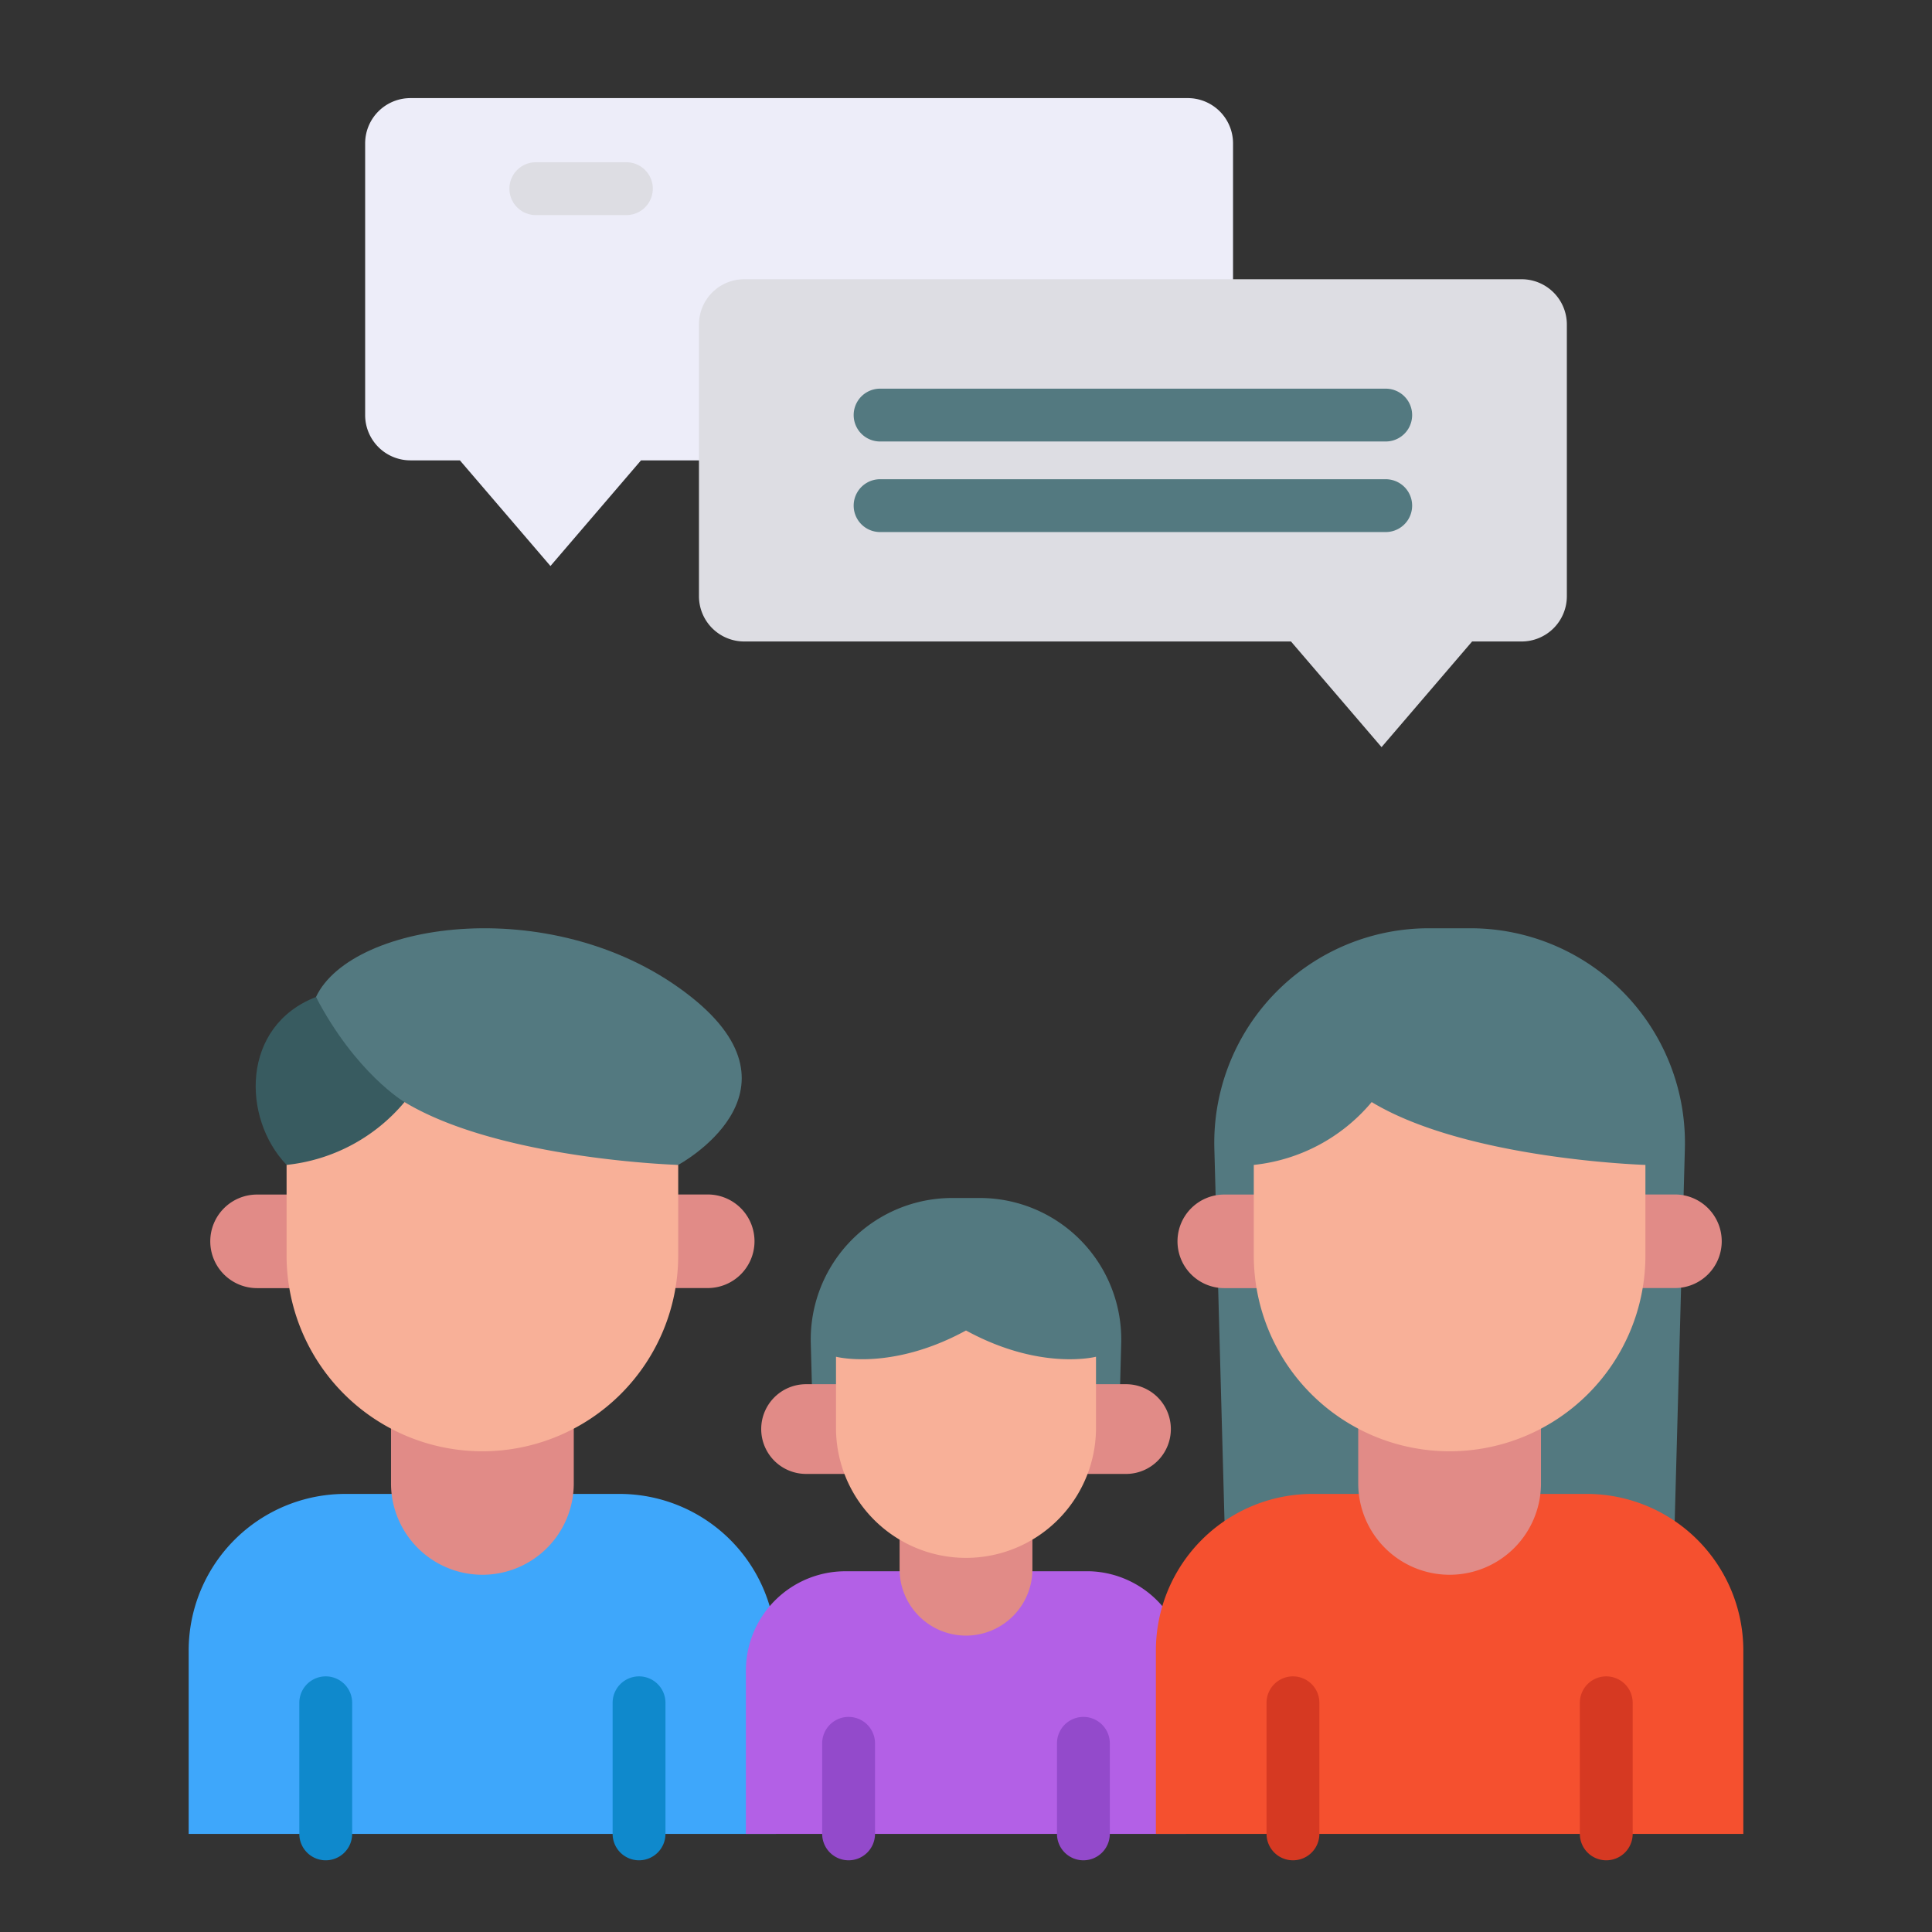 <?xml version="1.0" encoding="UTF-8"?> <svg xmlns="http://www.w3.org/2000/svg" viewBox="0 0 128 128"><rect x="0" y="0" width="128" height="128" fill="#333333" stroke="none"/><g><g><g><path d="m20.933 66.054c2.4-5.087 16.072-6.983 24.864 0 8 6.357-.864 11.124-.864 11.124l-18.433 2.884z" fill="#537980"></path><path d="m18.987 77.178c-2.972-3.1-3.023-9.2 1.946-11.124 2.651 5.066 5.863 6.961 5.863 6.961v4.949z" fill="#385b60"></path><path d="m22.878 98.976h18.163a10.378 10.378 0 0 1 10.378 10.378v12.146a0 0 0 0 1 0 0h-38.919a0 0 0 0 1 0 0v-12.145a10.378 10.378 0 0 1 10.378-10.379z" fill="#3ea7fb"></path><g fill="#0f89cc"><path d="m42.338 123.25a1.751 1.751 0 0 1 -1.75-1.75v-8.686a1.75 1.75 0 0 1 3.5 0v8.686a1.751 1.751 0 0 1 -1.75 1.75z"></path><path d="m21.581 123.25a1.751 1.751 0 0 1 -1.75-1.75v-8.686a1.75 1.75 0 0 1 3.5 0v8.686a1.751 1.751 0 0 1 -1.75 1.75z"></path></g><g fill="#e18b87"><path d="m25.906 83.719h12.108a0 0 0 0 1 0 0v14.559a6.054 6.054 0 0 1 -6.054 6.054 6.054 6.054 0 0 1 -6.054-6.054v-14.559a0 0 0 0 1 0 0z"></path><path d="m43.728 79.137h3.16a3.1 3.1 0 0 1 3.1 3.1 3.1 3.1 0 0 1 -3.1 3.1h-3.16a0 0 0 0 1 0 0v-6.2a0 0 0 0 1 0 0z"></path><path d="m13.928 79.137h3.16a3.1 3.1 0 0 1 3.1 3.1 3.1 3.1 0 0 1 -3.1 3.1h-3.16a0 0 0 0 1 0 0v-6.2a0 0 0 0 1 0 0z" transform="matrix(-1 0 0 -1 34.119 164.479)"></path></g><path d="m44.933 77.178v6a12.973 12.973 0 0 1 -25.946 0v-6a11.775 11.775 0 0 0 7.813-4.163c6.293 3.806 18.133 4.163 18.133 4.163z" fill="#f8b098"></path></g><g><path d="m74.283 89.005-.121 4.5h-20.324l-.121-4.5a9.376 9.376 0 0 1 9.374-9.635h1.818a9.376 9.376 0 0 1 9.374 9.635z" fill="#537980"></path><g fill="#e18b87"><path d="m71.569 91.707h3.031a2.972 2.972 0 0 1 2.972 2.972 2.972 2.972 0 0 1 -2.972 2.973h-3.031a0 0 0 0 1 0 0v-5.945a0 0 0 0 1 0 0z"></path><path d="m50.431 91.707h3.028a2.972 2.972 0 0 1 2.972 2.972 2.972 2.972 0 0 1 -2.972 2.972h-3.028a0 0 0 0 1 0 0v-5.944a0 0 0 0 1 0 0z" transform="matrix(-1 0 0 -1 106.863 189.358)"></path></g><path d="m78.584 110.7v10.8h-29.168v-10.8a6.594 6.594 0 0 1 6.594-6.6h15.98.213a6.592 6.592 0 0 1 6.381 6.6z" fill="#b360e6"></path><g fill="#934acb"><path d="m71.778 123.25a1.751 1.751 0 0 1 -1.75-1.75v-6a1.75 1.75 0 0 1 3.5 0v6a1.751 1.751 0 0 1 -1.75 1.75z"></path><path d="m56.222 123.25a1.751 1.751 0 0 1 -1.75-1.75v-6a1.75 1.75 0 0 1 3.5 0v6a1.751 1.751 0 0 1 -1.75 1.75z"></path></g><path d="m59.6 96.555h8.8a0 0 0 0 1 0 0v7.408a4.4 4.4 0 0 1 -4.4 4.4 4.4 4.4 0 0 1 -4.4-4.4v-7.408a0 0 0 0 1 0 0z" fill="#e18b87"></path><path d="m64 88.148c-4.946 2.7-8.613 1.739-8.613 1.739v4.713a8.613 8.613 0 0 0 17.226 0v-4.713s-3.667.964-8.613-1.739z" fill="#f8b098"></path></g><g><path d="m110.857 104.332h-29.633l-.77-28.232a14.214 14.214 0 0 1 14.209-14.6h2.755a14.214 14.214 0 0 1 14.209 14.6z" fill="#537980"></path><path d="m86.959 98.976h18.162a10.378 10.378 0 0 1 10.379 10.379v12.145a0 0 0 0 1 0 0h-38.919a0 0 0 0 1 0 0v-12.145a10.378 10.378 0 0 1 10.378-10.379z" fill="#f5502f"></path><g fill="#d63922"><path d="m106.419 123.25a1.751 1.751 0 0 1 -1.75-1.75v-8.686a1.75 1.75 0 0 1 3.5 0v8.686a1.751 1.751 0 0 1 -1.75 1.75z"></path><path d="m85.662 123.25a1.751 1.751 0 0 1 -1.75-1.75v-8.686a1.75 1.75 0 0 1 3.5 0v8.686a1.751 1.751 0 0 1 -1.75 1.75z"></path></g><path d="m89.986 83.719h12.108a0 0 0 0 1 0 0v14.559a6.054 6.054 0 0 1 -6.054 6.054 6.054 6.054 0 0 1 -6.054-6.054v-14.559a0 0 0 0 1 0 0z" fill="#e18b87"></path><g fill="#e18b87"><path d="m107.809 79.137h3.16a3.1 3.1 0 0 1 3.1 3.1 3.1 3.1 0 0 1 -3.1 3.1h-3.16a0 0 0 0 1 0 0v-6.2a0 0 0 0 1 0 0z"></path><path d="m78.008 79.137h3.16a3.1 3.1 0 0 1 3.1 3.1 3.1 3.1 0 0 1 -3.1 3.1h-3.16a0 0 0 0 1 0 0v-6.2a0 0 0 0 1 0 0z" transform="matrix(-1 0 0 -1 162.28 164.479)"></path></g><path d="m109.013 77.178v6a12.973 12.973 0 1 1 -25.946 0v-6a11.778 11.778 0 0 0 7.81-4.163c6.296 3.806 18.136 4.163 18.136 4.163z" fill="#f8b098"></path></g></g><path d="m27.192 6.5h51.5a3 3 0 0 1 3 3v18a3 3 0 0 1 -3 3h-36.223l-6 7-6-7h-3.277a3 3 0 0 1 -3-3v-18a3 3 0 0 1 3-3z" fill="#ededf9"></path><path d="m41.5 14.25h-6a1.75 1.75 0 0 1 0-3.5h6a1.75 1.75 0 0 1 0 3.5z" fill="#dddde3"></path><path d="m100.808 18.5h-51.5a3 3 0 0 0 -3 3v18a3 3 0 0 0 3 3h36.223l6 7 6-7h3.277a3 3 0 0 0 3-3v-18a3 3 0 0 0 -3-3z" fill="#dddde3"></path><g fill="#537980"><path d="m91.808 35.25h-33.5a1.75 1.75 0 1 1 0-3.5h33.5a1.75 1.75 0 0 1 0 3.5z"></path><path d="m91.808 29.25h-33.5a1.75 1.75 0 1 1 0-3.5h33.5a1.75 1.75 0 0 1 0 3.5z"></path></g></g></svg> 